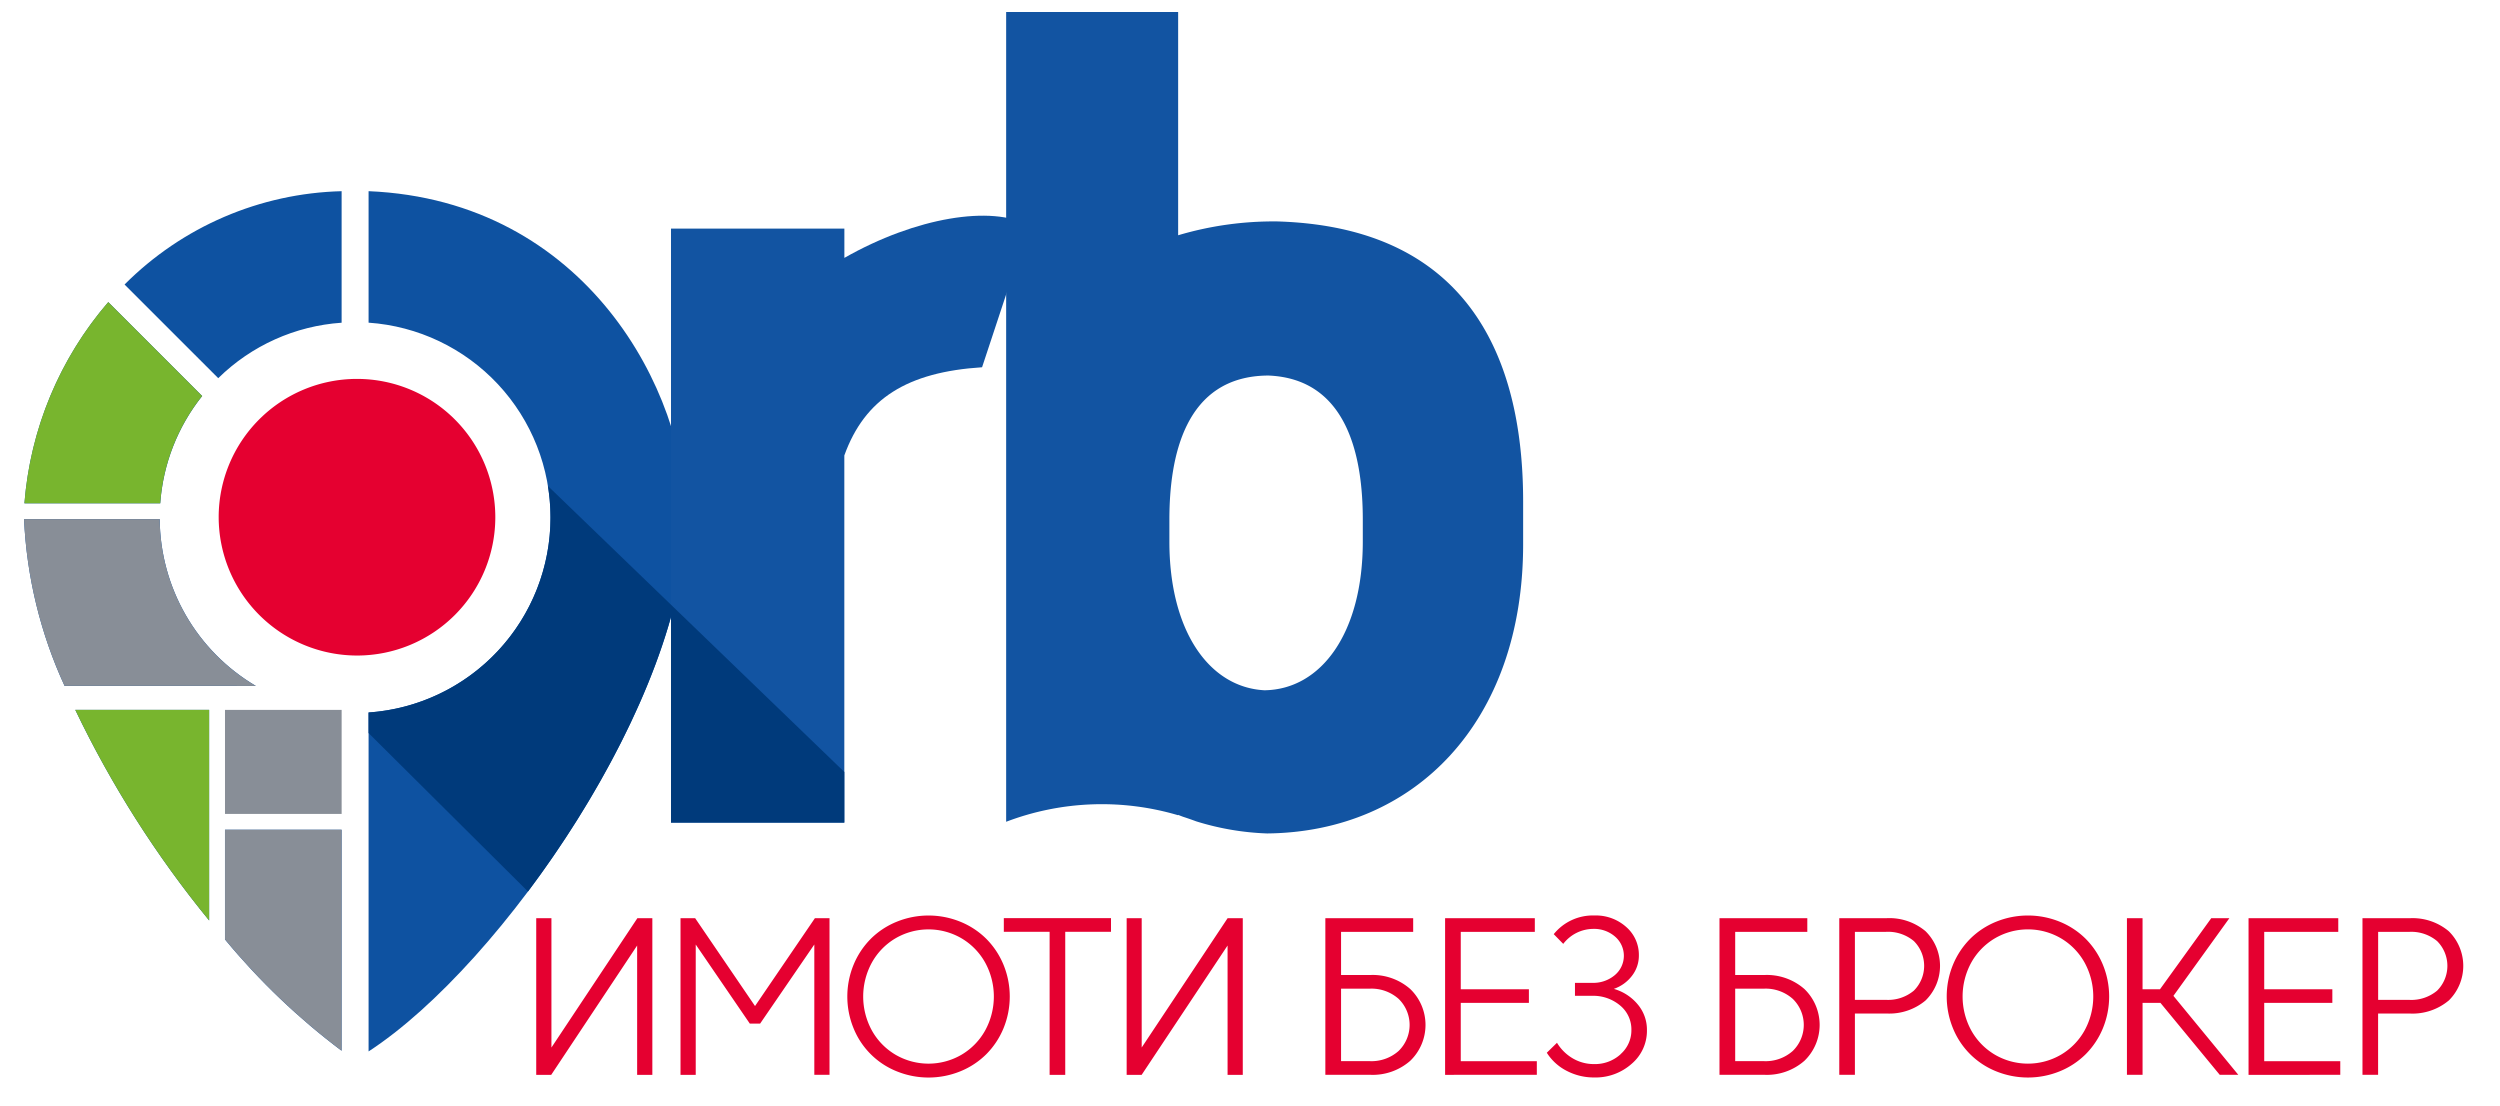<svg xmlns="http://www.w3.org/2000/svg" xmlns:xlink="http://www.w3.org/1999/xlink" width="208" height="92" viewBox="0 0 208 92">
  <defs>
    <clipPath id="clip-path">
      <path id="Path_1" data-name="Path 1" d="M102.718,88.941v9.126a56.848,56.848,0,0,0,9.7,9.259V88.941ZM90.265,78.969A87.084,87.084,0,0,0,101.4,96.487V78.969ZM86,63.1a37.232,37.232,0,0,0,3.374,13.873h15.907A16.249,16.249,0,0,1,97.289,63.1Zm.033-1.318h11.3a16.177,16.177,0,0,1,3.488-8.927l-7.811-7.811A29.127,29.127,0,0,0,86.033,61.78m8.333-18.2,7.792,7.79a16.207,16.207,0,0,1,10.265-4.614V35.813a26.436,26.436,0,0,0-18.057,7.763m20.3,3.176a16.255,16.255,0,0,1,0,32.433v28.2c11.121-7.235,26.426-29.446,26.426-44.416,0-10.476-8.311-26.393-26.426-27.157Z" fill="none"/>
    </clipPath>
    <linearGradient id="linear-gradient" x1="-0.783" y1="1.484" x2="-0.772" y2="1.484" gradientUnits="objectBoundingBox">
      <stop offset="0" stop-color="#1254a2"/>
      <stop offset="1" stop-color="#0e52a1"/>
    </linearGradient>
    <clipPath id="clip-path-2">
      <rect id="Rectangle_2" data-name="Rectangle 2" width="214.449" height="112.094" transform="translate(86 19.906)" fill="none"/>
    </clipPath>
    <clipPath id="clip-path-3">
      <rect id="Rectangle_4" data-name="Rectangle 4" width="214.449" height="112.094" transform="translate(87 20.906)" fill="none"/>
    </clipPath>
    <clipPath id="clip-Artboard_1">
      <rect width="208" height="92"/>
    </clipPath>
  </defs>
  <g id="Artboard_1" data-name="Artboard 1" clip-path="url(#clip-Artboard_1)">
    <rect width="208" height="92" fill="#fff" fill-opacity="0" />
    <g id="Group_2" data-name="Group 2" transform="translate(-84 -19.906)">
      <g id="Group_1" data-name="Group 1" clip-path="url(#clip-path)">
        <rect id="Rectangle_1" data-name="Rectangle 1" width="87.097" height="78.076" transform="translate(60.929 97.137) rotate(-67.764)" fill="url(#linear-gradient)"/>
      </g>
    </g>
    <g id="Group_4" data-name="Group 4" transform="translate(-84 -19.906)">
      <g id="Group_3" data-name="Group 3" clip-path="url(#clip-path-2)">
        <path id="Path_2" data-name="Path 2" d="M86.034,61.78a29.1,29.1,0,0,1,6.974-16.738l7.811,7.811a16.174,16.174,0,0,0-3.488,8.927Z" fill="#78b52e"/>
        <path id="Path_3" data-name="Path 3" d="M89.374,76.971A37.232,37.232,0,0,1,86,63.1H97.289a16.248,16.248,0,0,0,7.992,13.873Z" fill="#888e97"/>
        <path id="Path_4" data-name="Path 4" d="M101.4,96.487A87.035,87.035,0,0,1,90.266,78.969H101.4Z" fill="#78b52e"/>
        <path id="Path_5" data-name="Path 5" d="M112.423,107.326a56.811,56.811,0,0,1-9.7-9.259V88.941h9.7Z" fill="#888e97"/>
      </g>
    </g>
    <rect id="Rectangle_3" data-name="Rectangle 3" width="9.705" height="8.655" transform="translate(18.719 59.063)" fill="#888e97"/>
    <g id="Group_6" data-name="Group 6" transform="translate(-84 -19.906)">
      <g id="Group_5" data-name="Group 5" clip-path="url(#clip-path-3)">
        <path id="Path_6" data-name="Path 6" d="M113.7,74.447A11.508,11.508,0,1,0,102.194,62.94,11.529,11.529,0,0,0,113.7,74.447" fill="#e50030"/>
        <path id="Path_7" data-name="Path 7" d="M154.248,57.8c1.708-4.742,5.241-6.936,11.46-7.338l3.9-11.8c-3.092-1.7-9.4-.689-15.356,2.7V38.925H139.827V88.349h14.421Z" fill="#1254a2"/>
        <path id="Path_8" data-name="Path 8" d="M139.827,71.231V88.349h14.421V84.132L139.827,70.219,129.586,60.34a16.261,16.261,0,0,1-14.923,18.845v1.71l13.263,13.184c5.21-6.944,9.778-15.246,11.9-22.848" fill="#003a7b"/>
        <path id="Path_9" data-name="Path 9" d="M189.529,51.151c-7,.028-8.236,6.825-8.236,11.993v1.83c0,7.443,3.319,12.125,7.909,12.362,4.732-.062,8.183-4.779,8.183-12.371v-1.83c0-5.074-1.19-11.715-7.856-11.984m.75-12.822c17.35.522,20.446,13.439,20.446,23.3v3.56c0,14.763-8.984,23.94-21.3,24.06a22.365,22.365,0,0,1-5.9-1.007q-.537-.2-1.093-.38c-.136-.051-.273-.1-.41-.161v.033a22.373,22.373,0,0,0-14.31.544V19.906h14.31V39.48a27.875,27.875,0,0,1,8.254-1.151" fill="#1254a2"/>
        <path id="Path_10" data-name="Path 10" d="M268.121,123.2h-2.587v-5.659h2.587a3.345,3.345,0,0,1,2.318.768,2.913,2.913,0,0,1,0,4.124,3.348,3.348,0,0,1-2.318.767m3.285.056a4.046,4.046,0,0,0,0-5.771,4.685,4.685,0,0,0-3.239-1.08H264.23v13.031h1.3v-5.1h2.633a4.689,4.689,0,0,0,3.239-1.08m-9.019,6.18V128.3h-6.328v-4.849h5.668v-1.136h-5.668v-4.774h6.161v-1.136h-7.465v13.031Zm-17.75-13.031v13.031h1.3v-5.985h1.489l4.933,5.985h1.545l-5.4-6.571,4.654-6.46h-1.507l-4.263,5.91h-1.452v-5.91Zm-13.044,1.717a6.657,6.657,0,0,0-1.425,2.146,6.967,6.967,0,0,0,0,5.306,6.468,6.468,0,0,0,3.575,3.564,7.031,7.031,0,0,0,5.314,0,6.563,6.563,0,0,0,2.15-1.42,6.63,6.63,0,0,0,1.425-2.145,6.956,6.956,0,0,0,0-5.306,6.643,6.643,0,0,0-1.425-2.146,6.562,6.562,0,0,0-2.15-1.419,7.031,7.031,0,0,0-5.314,0,6.579,6.579,0,0,0-2.15,1.419m.088,7.615a5.892,5.892,0,0,1,0-5.632,5.373,5.373,0,0,1,1.969-2.025,5.45,5.45,0,0,1,5.5,0,5.365,5.365,0,0,1,1.968,2.025,5.886,5.886,0,0,1,0,5.632,5.363,5.363,0,0,1-1.968,2.024,5.45,5.45,0,0,1-5.5,0,5.371,5.371,0,0,1-1.969-2.024m-7.093-2.538H222v-5.659h2.586a3.344,3.344,0,0,1,2.319.768,2.911,2.911,0,0,1,0,4.124,3.347,3.347,0,0,1-2.319.767m3.286.056a4.046,4.046,0,0,0,0-5.771,4.681,4.681,0,0,0-3.238-1.08H220.7v13.031H222v-5.1h2.634a4.685,4.685,0,0,0,3.238-1.08m-15.832-.987h2.382a3.4,3.4,0,0,1,2.406.847,3.021,3.021,0,0,1,0,4.337,3.4,3.4,0,0,1-2.406.847h-2.382Zm2.429,7.167a4.734,4.734,0,0,0,3.328-1.164,4.15,4.15,0,0,0,0-5.975,4.734,4.734,0,0,0-3.328-1.164h-2.429v-3.592h6v-1.136h-7.307v13.031Zm-11.955-1.718a3.153,3.153,0,0,1-2.211.825,3.448,3.448,0,0,1-1.772-.471,3.752,3.752,0,0,1-1.318-1.3l-.847.828a4.251,4.251,0,0,0,1.666,1.512,4.875,4.875,0,0,0,2.272.545,4.513,4.513,0,0,0,3.122-1.136,3.6,3.6,0,0,0,1.271-2.8,3.263,3.263,0,0,0-.769-2.146,3.991,3.991,0,0,0-1.987-1.288,3.2,3.2,0,0,0,1.512-1.089,2.732,2.732,0,0,0,.573-1.695,3.071,3.071,0,0,0-1.051-2.364,3.778,3.778,0,0,0-2.644-.959,4.179,4.179,0,0,0-3.388,1.554l.791.809a3.165,3.165,0,0,1,2.5-1.247,2.649,2.649,0,0,1,1.811.642,2.1,2.1,0,0,1-.015,3.2,2.774,2.774,0,0,1-1.889.647h-1.432v1.08h1.4a3.474,3.474,0,0,1,2.365.81,2.576,2.576,0,0,1,.93,2.028,2.63,2.63,0,0,1-.9,2.015m-6.968,1.718V128.3h-6.329v-4.849h5.669v-1.136h-5.669v-4.774h6.162v-1.136h-7.465v13.031Zm-16.288-7.167h2.382a3.4,3.4,0,0,1,2.405.847,3.023,3.023,0,0,1,0,4.337,3.4,3.4,0,0,1-2.405.847h-2.382Zm2.428,7.167a4.729,4.729,0,0,0,3.327-1.164,4.146,4.146,0,0,0,0-5.975,4.729,4.729,0,0,0-3.327-1.164h-2.428v-3.592h6v-1.136h-7.307v13.031Zm-11.867-13.031-7.148,10.759V116.406H161.41v13.031h1.247l7.149-10.76v10.76h1.265V116.406ZM156.3,129.437v-11.9h3.807v-1.136H151.19v1.136H155v11.9Zm-16.181-11.314a6.642,6.642,0,0,0-1.425,2.146,6.967,6.967,0,0,0,0,5.306,6.466,6.466,0,0,0,3.575,3.564,7.028,7.028,0,0,0,5.314,0,6.572,6.572,0,0,0,2.15-1.42,6.646,6.646,0,0,0,1.426-2.145,6.967,6.967,0,0,0,0-5.306,6.659,6.659,0,0,0-1.426-2.146,6.57,6.57,0,0,0-2.15-1.419,7.029,7.029,0,0,0-5.314,0,6.565,6.565,0,0,0-2.151,1.419m.089,7.615a5.886,5.886,0,0,1,0-5.632,5.375,5.375,0,0,1,1.967-2.025,5.452,5.452,0,0,1,5.5,0,5.359,5.359,0,0,1,1.968,2.025,5.879,5.879,0,0,1,0,5.632,5.356,5.356,0,0,1-1.968,2.024,5.452,5.452,0,0,1-5.5,0,5.373,5.373,0,0,1-1.967-2.024m-4.784-7.145v10.844h1.265V116.406H135.47l-4.98,7.307-4.979-7.307h-1.22v13.031h1.266V118.594l4.5,6.581h.856ZM120.7,116.406l-7.149,10.759V116.406h-1.265v13.031h1.247l7.149-10.76v10.76h1.265V116.406Z" transform="translate(16.328 -20.104)" fill="#e50030"/>
      </g>
    </g>
  </g>
</svg>
